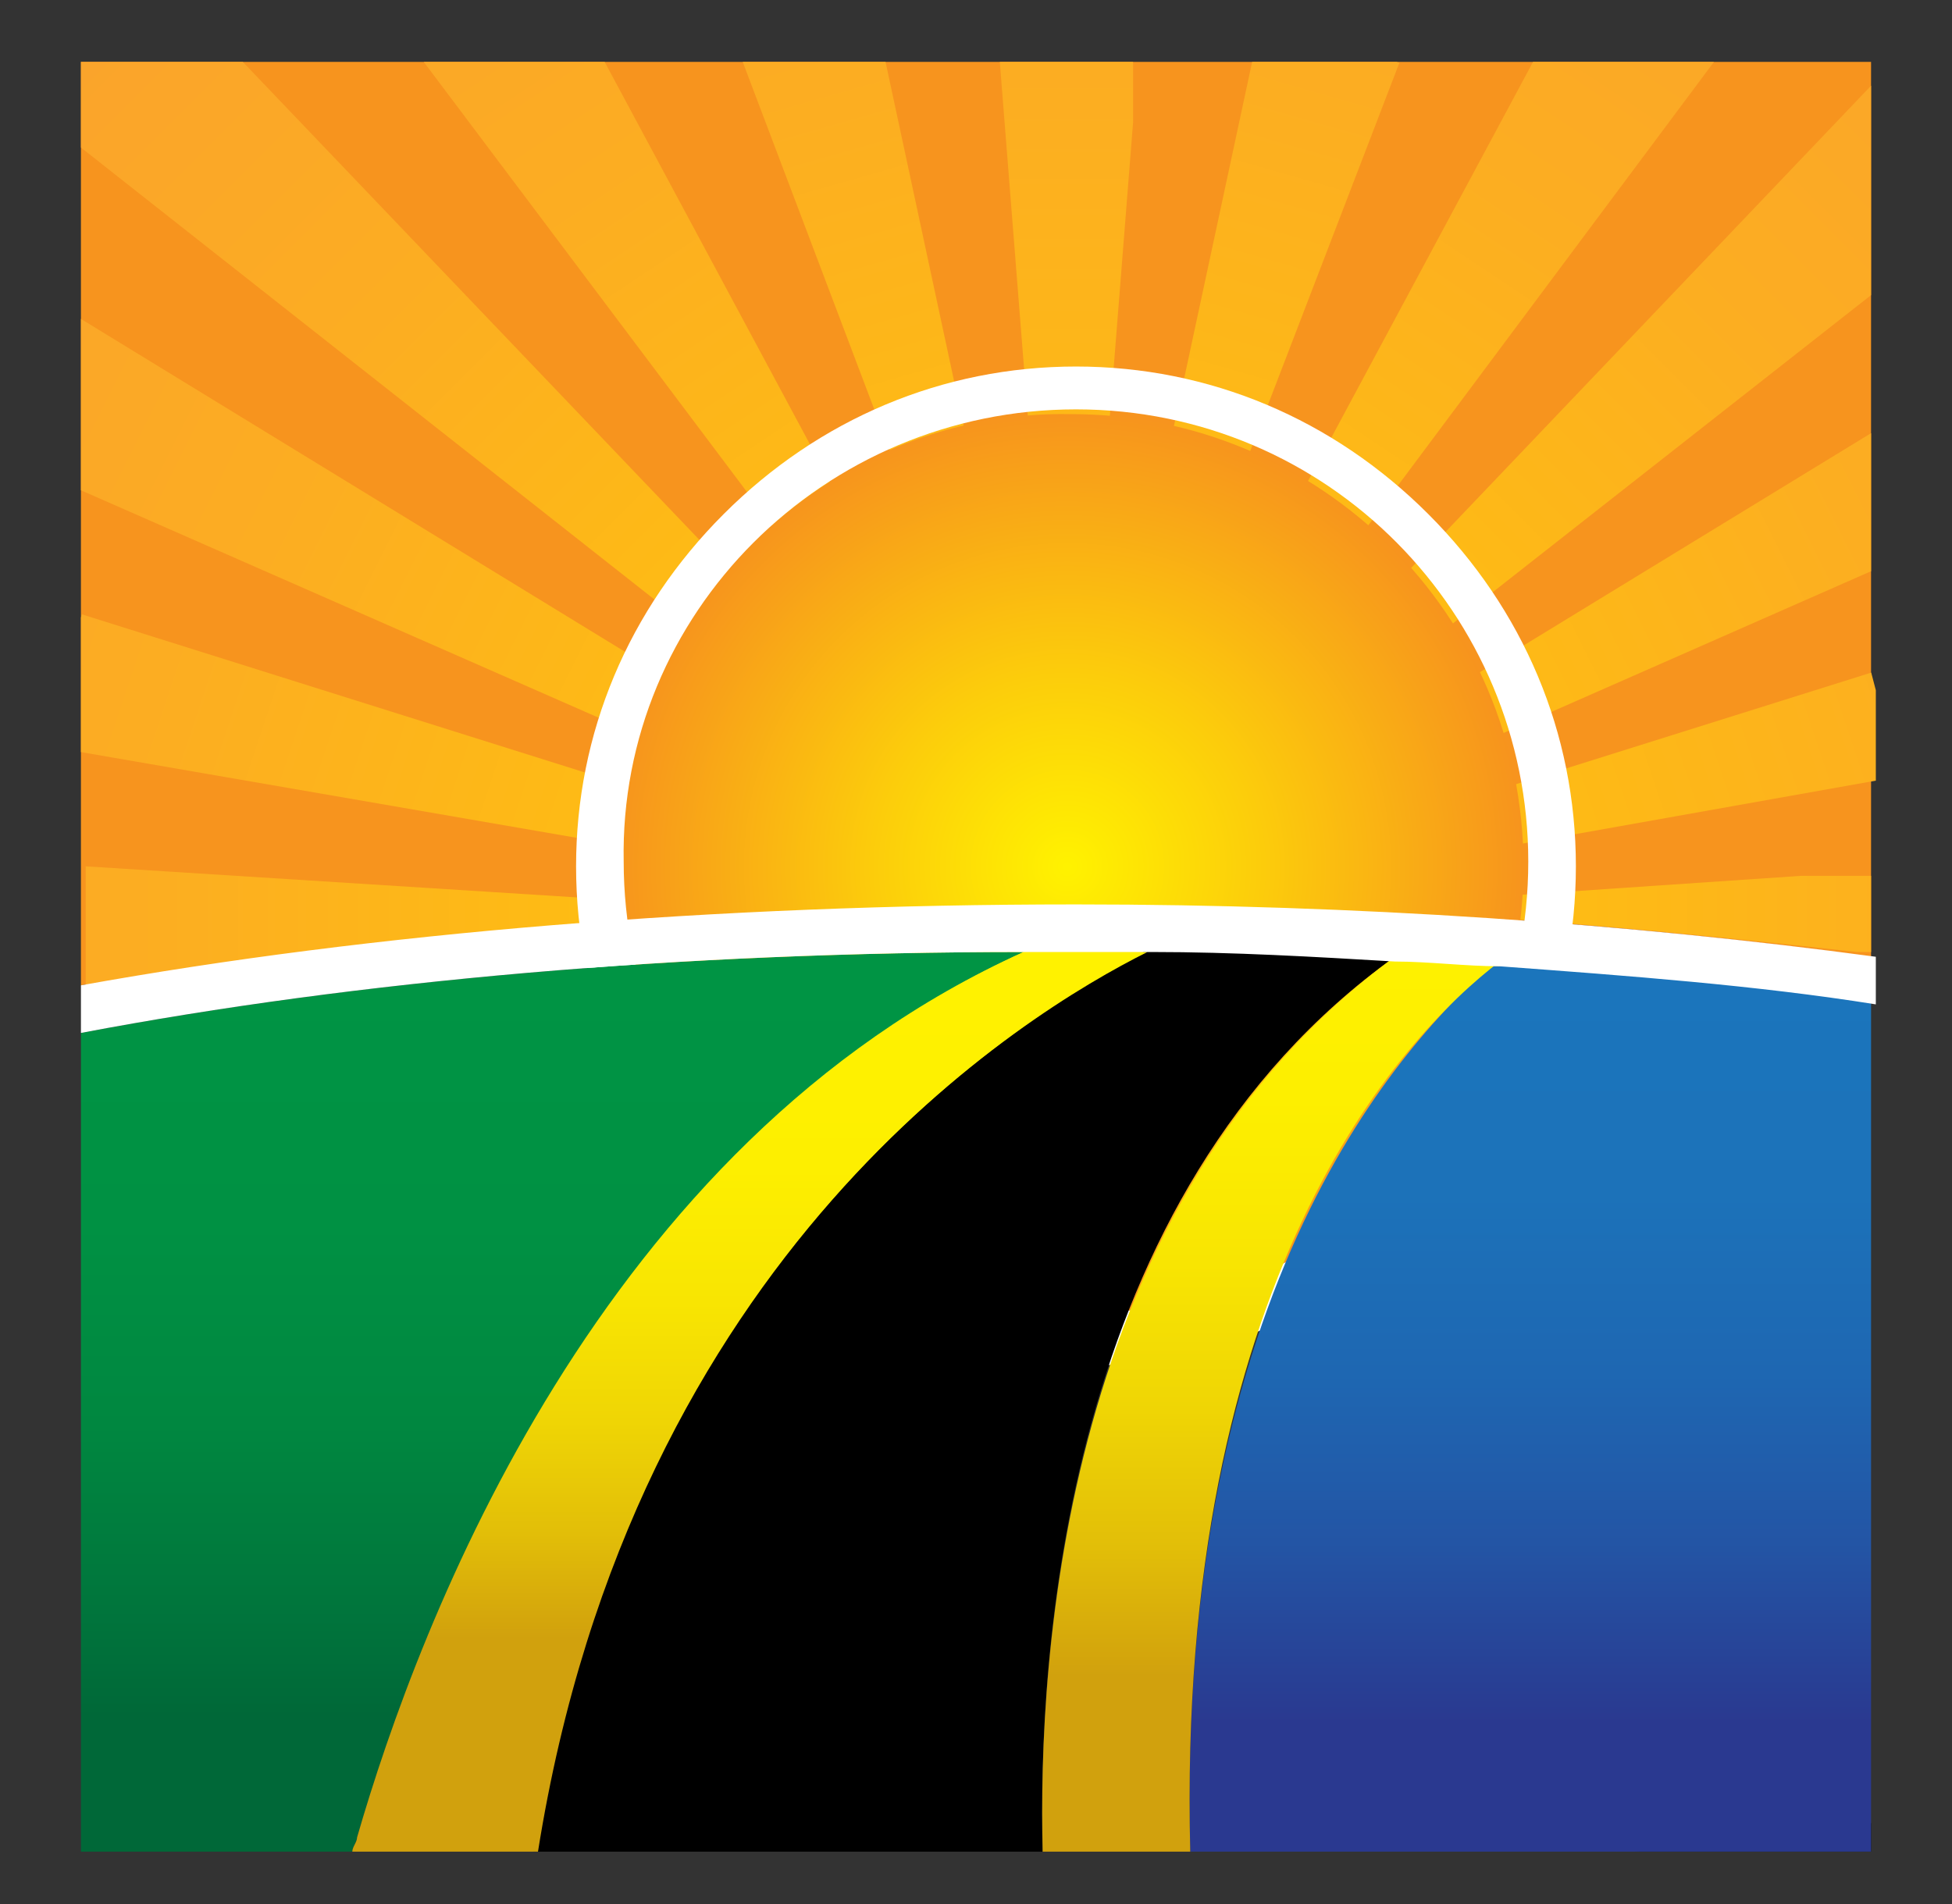 <?xml version="1.0" encoding="utf-8"?>
<!-- Generator: Adobe Illustrator 22.0.0, SVG Export Plug-In . SVG Version: 6.00 Build 0)  -->
<svg version="1.1" id="Layer_1" xmlns="http://www.w3.org/2000/svg" xmlns:xlink="http://www.w3.org/1999/xlink" x="0px" y="0px"
	 viewBox="0 0 41 40" style="enable-background:new 0 0 41 40;" xml:space="preserve">
<rect x="0" y="0" width="41" height="40" fill="#333333" stroke="none"/>
<style type="text/css">
	.st0{fill:#F7941E;}
	.st1{clip-path:url(#SVGID_2_);fill:url(#SVGID_3_);}
	.st2{clip-path:url(#SVGID_5_);fill:url(#SVGID_6_);}
	.st3{clip-path:url(#SVGID_8_);fill:url(#SVGID_9_);}
	.st4{clip-path:url(#SVGID_11_);fill:url(#SVGID_12_);}
	.st5{clip-path:url(#SVGID_14_);fill:url(#SVGID_15_);}
	.st6{clip-path:url(#SVGID_17_);fill:url(#SVGID_18_);}
	.st7{clip-path:url(#SVGID_20_);fill:url(#SVGID_21_);}
	.st8{clip-path:url(#SVGID_23_);fill:url(#SVGID_24_);}
	.st9{clip-path:url(#SVGID_26_);fill:url(#SVGID_27_);}
	.st10{clip-path:url(#SVGID_29_);fill:url(#SVGID_30_);}
	.st11{clip-path:url(#SVGID_32_);fill:url(#SVGID_33_);}
	.st12{clip-path:url(#SVGID_35_);fill:url(#SVGID_36_);}
	.st13{clip-path:url(#SVGID_38_);fill:url(#SVGID_39_);}
	.st14{clip-path:url(#SVGID_41_);fill:url(#SVGID_42_);}
	.st15{fill:#FFFFFF;}
	.st16{clip-path:url(#SVGID_44_);fill:url(#SVGID_45_);}
	.st17{clip-path:url(#SVGID_47_);fill:url(#SVGID_48_);}
	.st18{clip-path:url(#SVGID_50_);fill:url(#SVGID_51_);}
	.st19{clip-path:url(#SVGID_53_);fill:url(#SVGID_54_);}
</style>
<g>
	<g>
		<path class="st0" d="M39.3,20.1V1.3H1.7v19.4C7.8,19.6,15,19,22.6,19C28.5,19,34.2,19.4,39.3,20.1"/>
	</g>
	<g>
		<defs>
			<polygon id="SVGID_1_" points="21,1.3 22.4,19 22.5,19 23.9,1.3 			"/>
		</defs>
		<clipPath id="SVGID_2_">
			<use xlink:href="#SVGID_1_"  style="overflow:visible;"/>
		</clipPath>
		
			<linearGradient id="SVGID_3_" gradientUnits="userSpaceOnUse" x1="-574.172" y1="439.356" x2="-573.985" y2="439.356" gradientTransform="matrix(0 -147.387 147.387 0 -64732.965 -84606.031)">
			<stop  offset="0" style="stop-color:#FFC20E"/>
			<stop  offset="0.185" style="stop-color:#FFC20E"/>
			<stop  offset="0.648" style="stop-color:#FCAD22"/>
			<stop  offset="1" style="stop-color:#FAA22D"/>
		</linearGradient>
		<rect x="21" y="1.3" class="st1" width="2.8" height="17.7"/>
	</g>
	<g>
		<defs>
			<path id="SVGID_4_" d="M27.5,19.1c4,0.1,7.9,0.5,11.5,0.9c0.1,0,0.2,0,0.3,0v-1.7L27.5,19.1z"/>
		</defs>
		<clipPath id="SVGID_5_">
			<use xlink:href="#SVGID_4_"  style="overflow:visible;"/>
		</clipPath>
		
			<linearGradient id="SVGID_6_" gradientUnits="userSpaceOnUse" x1="-575.391" y1="441.052" x2="-575.205" y2="441.052" gradientTransform="matrix(162.435 0 0 162.435 93486.055 -71622.922)">
			<stop  offset="0" style="stop-color:#FFC20E"/>
			<stop  offset="0.185" style="stop-color:#FFC20E"/>
			<stop  offset="0.648" style="stop-color:#FCAD22"/>
			<stop  offset="1" style="stop-color:#FAA22D"/>
		</linearGradient>
		<rect x="27.5" y="18.4" class="st2" width="11.8" height="1.7"/>
	</g>
	<g>
		<defs>
			<path id="SVGID_7_" d="M1.7,20.7c0,0,0.1,0,0.1,0c0,0,0,0,0.1,0c0,0,0,0,0.1,0c0,0,0.1,0,0.1,0c0,0,0,0,0,0
				c3.2-0.6,6.7-1,10.3-1.3c0,0,0,0,0,0c0,0,0.1,0,0.1,0c0,0,0,0,0.1,0c0,0,0.1,0,0.1,0c0,0,0.1,0,0.1,0c0,0,0,0,0.1,0
				c0,0,0.1,0,0.1,0c0,0,0,0,0.1,0c0,0,0.1,0,0.1,0c0,0,0,0,0,0c1.4-0.1,2.9-0.2,4.4-0.2l-15.8-1V20.7z"/>
		</defs>
		<clipPath id="SVGID_8_">
			<use xlink:href="#SVGID_7_"  style="overflow:visible;"/>
		</clipPath>
		
			<linearGradient id="SVGID_9_" gradientUnits="userSpaceOnUse" x1="-572.609" y1="440.733" x2="-572.422" y2="440.733" gradientTransform="matrix(-162.435 0 0 -162.435 -92989.133 71609.844)">
			<stop  offset="0" style="stop-color:#FFC20E"/>
			<stop  offset="0.185" style="stop-color:#FFC20E"/>
			<stop  offset="0.648" style="stop-color:#FCAD22"/>
			<stop  offset="1" style="stop-color:#FAA22D"/>
		</linearGradient>
		<rect x="1.7" y="18.1" class="st3" width="15.8" height="2.6"/>
	</g>
	<g>
		<defs>
			<polygon id="SVGID_10_" points="15.6,1.3 22.3,19 22.4,19 22.4,19 18.6,1.3 			"/>
		</defs>
		<clipPath id="SVGID_11_">
			<use xlink:href="#SVGID_10_"  style="overflow:visible;"/>
		</clipPath>
		
			<linearGradient id="SVGID_12_" gradientUnits="userSpaceOnUse" x1="-573.771" y1="439.406" x2="-573.584" y2="439.406" gradientTransform="matrix(-38.476 -143.595 143.595 -38.476 -85151.773 -65464.574)">
			<stop  offset="0" style="stop-color:#FFC20E"/>
			<stop  offset="0.185" style="stop-color:#FFC20E"/>
			<stop  offset="0.648" style="stop-color:#FCAD22"/>
			<stop  offset="1" style="stop-color:#FAA22D"/>
		</linearGradient>
		<polygon class="st4" points="26.8,17.8 21.9,-0.4 11.1,2.5 16,20.7 		"/>
	</g>
	<g>
		<defs>
			<path id="SVGID_13_" d="M23.8,19c0.3,0,0.6,0,1,0l14.6-2.6v-2.3v0L23.8,19z"/>
		</defs>
		<clipPath id="SVGID_14_">
			<use xlink:href="#SVGID_13_"  style="overflow:visible;"/>
		</clipPath>
		
			<linearGradient id="SVGID_15_" gradientUnits="userSpaceOnUse" x1="-575.391" y1="440.69" x2="-575.204" y2="440.69" gradientTransform="matrix(156.182 -41.849 41.849 156.182 71445.75 -92888.492)">
			<stop  offset="0" style="stop-color:#FFC20E"/>
			<stop  offset="0.185" style="stop-color:#FFC20E"/>
			<stop  offset="0.648" style="stop-color:#FCAD22"/>
			<stop  offset="1" style="stop-color:#FAA22D"/>
		</linearGradient>
		<polygon class="st5" points="24.8,22.9 40.5,18.7 38.3,10.3 22.5,14.5 		"/>
	</g>
	<g>
		<defs>
			<polygon id="SVGID_16_" points="8.9,1.3 22.2,19 22.2,19 22.2,19 22.2,19 12.7,1.3 			"/>
		</defs>
		<clipPath id="SVGID_17_">
			<use xlink:href="#SVGID_16_"  style="overflow:visible;"/>
		</clipPath>
		
			<linearGradient id="SVGID_18_" gradientUnits="userSpaceOnUse" x1="-573.399" y1="439.553" x2="-573.212" y2="439.553" gradientTransform="matrix(-75.805 -131.298 131.298 -75.805 -101157.234 -41945.633)">
			<stop  offset="0" style="stop-color:#FFC20E"/>
			<stop  offset="0.185" style="stop-color:#FFC20E"/>
			<stop  offset="0.648" style="stop-color:#FCAD22"/>
			<stop  offset="1" style="stop-color:#FAA22D"/>
		</linearGradient>
		<polygon class="st6" points="29.9,14.6 18.9,-4.5 1.3,5.7 12.3,24.8 		"/>
	</g>
	<g>
		<defs>
			<path id="SVGID_19_" d="M23.1,19c0.1,0,0.2,0,0.3,0l15.9-7V9.1L23.1,19z"/>
		</defs>
		<clipPath id="SVGID_20_">
			<use xlink:href="#SVGID_19_"  style="overflow:visible;"/>
		</clipPath>
		
			<linearGradient id="SVGID_21_" gradientUnits="userSpaceOnUse" x1="-575.309" y1="440.325" x2="-575.123" y2="440.325" gradientTransform="matrix(137.813 -79.567 79.567 137.813 44272.367 -106438.664)">
			<stop  offset="0" style="stop-color:#FFC20E"/>
			<stop  offset="0.185" style="stop-color:#FFC20E"/>
			<stop  offset="0.648" style="stop-color:#FCAD22"/>
			<stop  offset="1" style="stop-color:#FAA22D"/>
		</linearGradient>
		<polygon class="st7" points="27.2,26 43.6,16.5 35.3,2.1 18.8,11.6 		"/>
	</g>
	<g>
		<defs>
			<path id="SVGID_22_" d="M1.7,1.3v1.8l20.3,16c0,0,0.1,0,0.1,0L5.1,1.3H1.7z"/>
		</defs>
		<clipPath id="SVGID_23_">
			<use xlink:href="#SVGID_22_"  style="overflow:visible;"/>
		</clipPath>
		
			<linearGradient id="SVGID_24_" gradientUnits="userSpaceOnUse" x1="-573.087" y1="439.772" x2="-572.9" y2="439.772" gradientTransform="matrix(-109.914 -109.914 109.914 -109.914 -111306.047 -14633.145)">
			<stop  offset="0" style="stop-color:#FFC20E"/>
			<stop  offset="0.185" style="stop-color:#FFC20E"/>
			<stop  offset="0.648" style="stop-color:#FCAD22"/>
			<stop  offset="1" style="stop-color:#FAA22D"/>
		</linearGradient>
		<polygon class="st8" points="30.9,10.2 11.9,-8.9 -7.2,10.2 11.9,29.2 		"/>
	</g>
	<g>
		<defs>
			<path id="SVGID_25_" d="M22.9,19c0,0,0.1,0,0.1,0L39.3,6.2V1.8L22.9,19z"/>
		</defs>
		<clipPath id="SVGID_26_">
			<use xlink:href="#SVGID_25_"  style="overflow:visible;"/>
		</clipPath>
		
			<linearGradient id="SVGID_27_" gradientUnits="userSpaceOnUse" x1="-575.143" y1="439.985" x2="-574.956" y2="439.985" gradientTransform="matrix(109.914 -109.914 109.914 109.914 14878.148 -111557.969)">
			<stop  offset="0" style="stop-color:#FFC20E"/>
			<stop  offset="0.185" style="stop-color:#FFC20E"/>
			<stop  offset="0.648" style="stop-color:#FCAD22"/>
			<stop  offset="1" style="stop-color:#FAA22D"/>
		</linearGradient>
		<polygon class="st9" points="31.1,27.3 47.9,10.4 31.1,-6.4 14.2,10.4 		"/>
	</g>
	<g>
		<defs>
			<path id="SVGID_28_" d="M1.7,10.3L21.5,19c0.1,0,0.2,0,0.3,0L1.7,6.7V10.3z"/>
		</defs>
		<clipPath id="SVGID_29_">
			<use xlink:href="#SVGID_28_"  style="overflow:visible;"/>
		</clipPath>
		
			<linearGradient id="SVGID_30_" gradientUnits="userSpaceOnUse" x1="-572.85" y1="440.033" x2="-572.663" y2="440.033" gradientTransform="matrix(-137.813 -79.567 79.567 -137.813 -113935.391 15081.768)">
			<stop  offset="0" style="stop-color:#FFC20E"/>
			<stop  offset="0.185" style="stop-color:#FFC20E"/>
			<stop  offset="0.648" style="stop-color:#FCAD22"/>
			<stop  offset="1" style="stop-color:#FAA22D"/>
		</linearGradient>
		<polygon class="st10" points="27.1,9.8 6.7,-2 -3.7,15.9 16.8,27.7 		"/>
	</g>
	<g>
		<defs>
			<polygon id="SVGID_31_" points="32.2,1.3 22.7,19 22.7,19 22.8,19 36,1.3 36,1.3 			"/>
		</defs>
		<clipPath id="SVGID_32_">
			<use xlink:href="#SVGID_31_"  style="overflow:visible;"/>
		</clipPath>
		
			<linearGradient id="SVGID_33_" gradientUnits="userSpaceOnUse" x1="-574.89" y1="439.645" x2="-574.703" y2="439.645" gradientTransform="matrix(75.805 -131.298 131.298 75.805 -14121.3 -108788.68)">
			<stop  offset="0" style="stop-color:#FFC20E"/>
			<stop  offset="0.185" style="stop-color:#FFC20E"/>
			<stop  offset="0.648" style="stop-color:#FCAD22"/>
			<stop  offset="1" style="stop-color:#FAA22D"/>
		</linearGradient>
		<polygon class="st11" points="32.7,24.8 43.7,5.7 26,-4.5 15,14.6 		"/>
	</g>
	<g>
		<defs>
			<path id="SVGID_34_" d="M1.7,12.9v2.9L20.2,19c0.3,0,0.6,0,0.9,0L1.7,12.9L1.7,12.9z"/>
		</defs>
		<clipPath id="SVGID_35_">
			<use xlink:href="#SVGID_34_"  style="overflow:visible;"/>
		</clipPath>
		
			<linearGradient id="SVGID_36_" gradientUnits="userSpaceOnUse" x1="-572.691" y1="440.364" x2="-572.504" y2="440.364" gradientTransform="matrix(-156.182 -41.849 41.849 -156.182 -107850.391 44829.469)">
			<stop  offset="0" style="stop-color:#FFC20E"/>
			<stop  offset="0.185" style="stop-color:#FFC20E"/>
			<stop  offset="0.648" style="stop-color:#FCAD22"/>
			<stop  offset="1" style="stop-color:#FAA22D"/>
		</linearGradient>
		<polygon class="st12" points="22.7,13.3 3,8.1 0.2,18.6 19.9,23.9 		"/>
	</g>
	<g>
		<defs>
			<polygon id="SVGID_37_" points="26.3,1.3 22.5,19 22.5,19 22.6,19 22.6,19 29.4,1.3 			"/>
		</defs>
		<clipPath id="SVGID_38_">
			<use xlink:href="#SVGID_37_"  style="overflow:visible;"/>
		</clipPath>
		
			<linearGradient id="SVGID_39_" gradientUnits="userSpaceOnUse" x1="-574.558" y1="439.437" x2="-574.371" y2="439.437" gradientTransform="matrix(38.476 -143.595 143.595 38.476 -40970.914 -99392.172)">
			<stop  offset="0" style="stop-color:#FFC20E"/>
			<stop  offset="0.185" style="stop-color:#FFC20E"/>
			<stop  offset="0.648" style="stop-color:#FCAD22"/>
			<stop  offset="1" style="stop-color:#FAA22D"/>
		</linearGradient>
		<polygon class="st13" points="28.9,20.7 33.8,2.5 23,-0.4 18.1,17.8 		"/>
	</g>
	<g>
		<defs>
			<path id="SVGID_40_" d="M13,18.2c0,5.3,4.3,9.5,9.5,9.5c5.3,0,9.5-4.3,9.5-9.5c0-5.3-4.3-9.5-9.5-9.5C17.3,8.6,13,12.9,13,18.2"
				/>
		</defs>
		<clipPath id="SVGID_41_">
			<use xlink:href="#SVGID_40_"  style="overflow:visible;"/>
		</clipPath>
		
			<radialGradient id="SVGID_42_" cx="-578.444" cy="441.495" r="0.187" gradientTransform="matrix(50.955 0 0 50.955 29497.078 -22478.141)" gradientUnits="userSpaceOnUse">
			<stop  offset="0" style="stop-color:#FFF200"/>
			<stop  offset="3.958120e-03" style="stop-color:#FFF200"/>
			<stop  offset="0.42" style="stop-color:#FCCD0B"/>
			<stop  offset="1" style="stop-color:#F7941D"/>
		</radialGradient>
		<rect x="13" y="8.6" class="st14" width="19" height="19"/>
	</g>
	<g>
		<path class="st15" d="M22.6,8.6c5.3,0,9.5,4.3,9.5,9.5c0,5.3-4.3,9.5-9.5,9.5c-5.3,0-9.5-4.3-9.5-9.5C13,12.9,17.3,8.6,22.6,8.6
			 M22.6,7.7c-2.8,0-5.4,1.1-7.4,3.1c-2,2-3.1,4.6-3.1,7.4c0,2.8,1.1,5.4,3.1,7.4c2,2,4.6,3.1,7.4,3.1c2.8,0,5.4-1.1,7.4-3.1
			c2-2,3.1-4.6,3.1-7.4c0-2.8-1.1-5.4-3.1-7.4C28,8.8,25.4,7.7,22.6,7.7"/>
		<path d="M11.2,38.9h10.7c-0.1-4.1,0.4-13.8,7.4-18.8c-1.7-0.1-3.4-0.1-5.1-0.2C21.5,21.3,13.3,26.3,11.2,38.9"/>
	</g>
	<g>
		<defs>
			<path id="SVGID_43_" d="M1.7,21.7v17.2h5.7c0-0.1,0.1-0.2,0.1-0.3c1.3-4.4,5.2-14.6,14-18.6C14.3,20,7.5,20.6,1.7,21.7"/>
		</defs>
		<clipPath id="SVGID_44_">
			<use xlink:href="#SVGID_43_"  style="overflow:visible;"/>
		</clipPath>
		
			<linearGradient id="SVGID_45_" gradientUnits="userSpaceOnUse" x1="-573.773" y1="442.654" x2="-573.587" y2="442.654" gradientTransform="matrix(0 101.313 -101.313 0 44858.141 58150.672)">
			<stop  offset="0" style="stop-color:#009444"/>
			<stop  offset="0.282" style="stop-color:#009143"/>
			<stop  offset="0.515" style="stop-color:#008740"/>
			<stop  offset="0.728" style="stop-color:#00753C"/>
			<stop  offset="0.85" style="stop-color:#006838"/>
			<stop  offset="1" style="stop-color:#006838"/>
		</linearGradient>
		<rect x="1.7" y="20" class="st16" width="19.8" height="18.9"/>
	</g>
	<g>
		<path d="M39.3,38.9v-0.6c-1.6,0.2-3.3,0.4-5,0.6H39.3z"/>
	</g>
	<g>
		<defs>
			<path id="SVGID_46_" d="M25,38.9h14.3V21c-2.5-0.3-5.1-0.6-7.9-0.8C29.5,21.9,24.7,26.9,25,38.9"/>
		</defs>
		<clipPath id="SVGID_47_">
			<use xlink:href="#SVGID_46_"  style="overflow:visible;"/>
		</clipPath>
		
			<linearGradient id="SVGID_48_" gradientUnits="userSpaceOnUse" x1="-573.782" y1="443.57" x2="-573.596" y2="443.57" gradientTransform="matrix(0 99.804 -99.804 0 44302.117 57286.125)">
			<stop  offset="0" style="stop-color:#1B75BC"/>
			<stop  offset="0.24" style="stop-color:#1C72B9"/>
			<stop  offset="0.447" style="stop-color:#1E67B2"/>
			<stop  offset="0.642" style="stop-color:#2355A5"/>
			<stop  offset="0.829" style="stop-color:#293C92"/>
			<stop  offset="0.85" style="stop-color:#2A3990"/>
			<stop  offset="1" style="stop-color:#2A3990"/>
		</linearGradient>
		<rect x="24.7" y="20.3" class="st17" width="14.6" height="18.7"/>
	</g>
	<g>
		<defs>
			<path id="SVGID_49_" d="M21.5,20c-8.9,4-12.7,14.1-14,18.6c0,0.1-0.1,0.2-0.1,0.3h3.9C13.3,26.3,21.5,21.3,24.1,20
				c-0.5,0-1,0-1.6,0C22.2,20,21.9,20,21.5,20"/>
		</defs>
		<clipPath id="SVGID_50_">
			<use xlink:href="#SVGID_49_"  style="overflow:visible;"/>
		</clipPath>
		
			<linearGradient id="SVGID_51_" gradientUnits="userSpaceOnUse" x1="-573.773" y1="442.832" x2="-573.587" y2="442.832" gradientTransform="matrix(0 101.334 -101.334 0 44889.84 58162.934)">
			<stop  offset="0" style="stop-color:#FFF200"/>
			<stop  offset="0.205" style="stop-color:#FDEF00"/>
			<stop  offset="0.361" style="stop-color:#F8E502"/>
			<stop  offset="0.499" style="stop-color:#EFD505"/>
			<stop  offset="0.628" style="stop-color:#E2BE08"/>
			<stop  offset="0.749" style="stop-color:#D1A10D"/>
			<stop  offset="0.75" style="stop-color:#D1A10D"/>
			<stop  offset="1" style="stop-color:#D1A10D"/>
		</linearGradient>
		<rect x="7.4" y="20" class="st18" width="16.8" height="18.9"/>
	</g>
	<g>
		<defs>
			<path id="SVGID_52_" d="M21.9,38.9H25c-0.3-12,4.4-17.1,6.5-18.7c-0.7,0-1.5-0.1-2.2-0.1C22.3,25.2,21.8,34.9,21.9,38.9"/>
		</defs>
		<clipPath id="SVGID_53_">
			<use xlink:href="#SVGID_52_"  style="overflow:visible;"/>
		</clipPath>
		
			<linearGradient id="SVGID_54_" gradientUnits="userSpaceOnUse" x1="-573.777" y1="443.024" x2="-573.59" y2="443.024" gradientTransform="matrix(0 114.36 -114.36 0 50690.809 65636.398)">
			<stop  offset="0" style="stop-color:#FFF200"/>
			<stop  offset="0.205" style="stop-color:#FDEF00"/>
			<stop  offset="0.361" style="stop-color:#F8E502"/>
			<stop  offset="0.499" style="stop-color:#EFD505"/>
			<stop  offset="0.628" style="stop-color:#E2BE08"/>
			<stop  offset="0.749" style="stop-color:#D1A10D"/>
			<stop  offset="0.75" style="stop-color:#D1A10D"/>
			<stop  offset="1" style="stop-color:#D1A10D"/>
		</linearGradient>
		<rect x="21.8" y="20.1" class="st19" width="9.7" height="18.8"/>
	</g>
	<g>
		<path class="st15" d="M22.6,19C15,19,7.8,19.6,1.7,20.7v1C7.5,20.6,14.3,20,21.5,20c0.4,0,0.7,0,1.1,0c0.5,0,1,0,1.6,0
			c1.7,0,3.4,0.1,5.1,0.2c0.7,0,1.5,0.1,2.2,0.1c2.7,0.2,5.4,0.4,7.9,0.8v-1C34.2,19.4,28.5,19,22.6,19"/>
	</g>
</g>
</svg>
